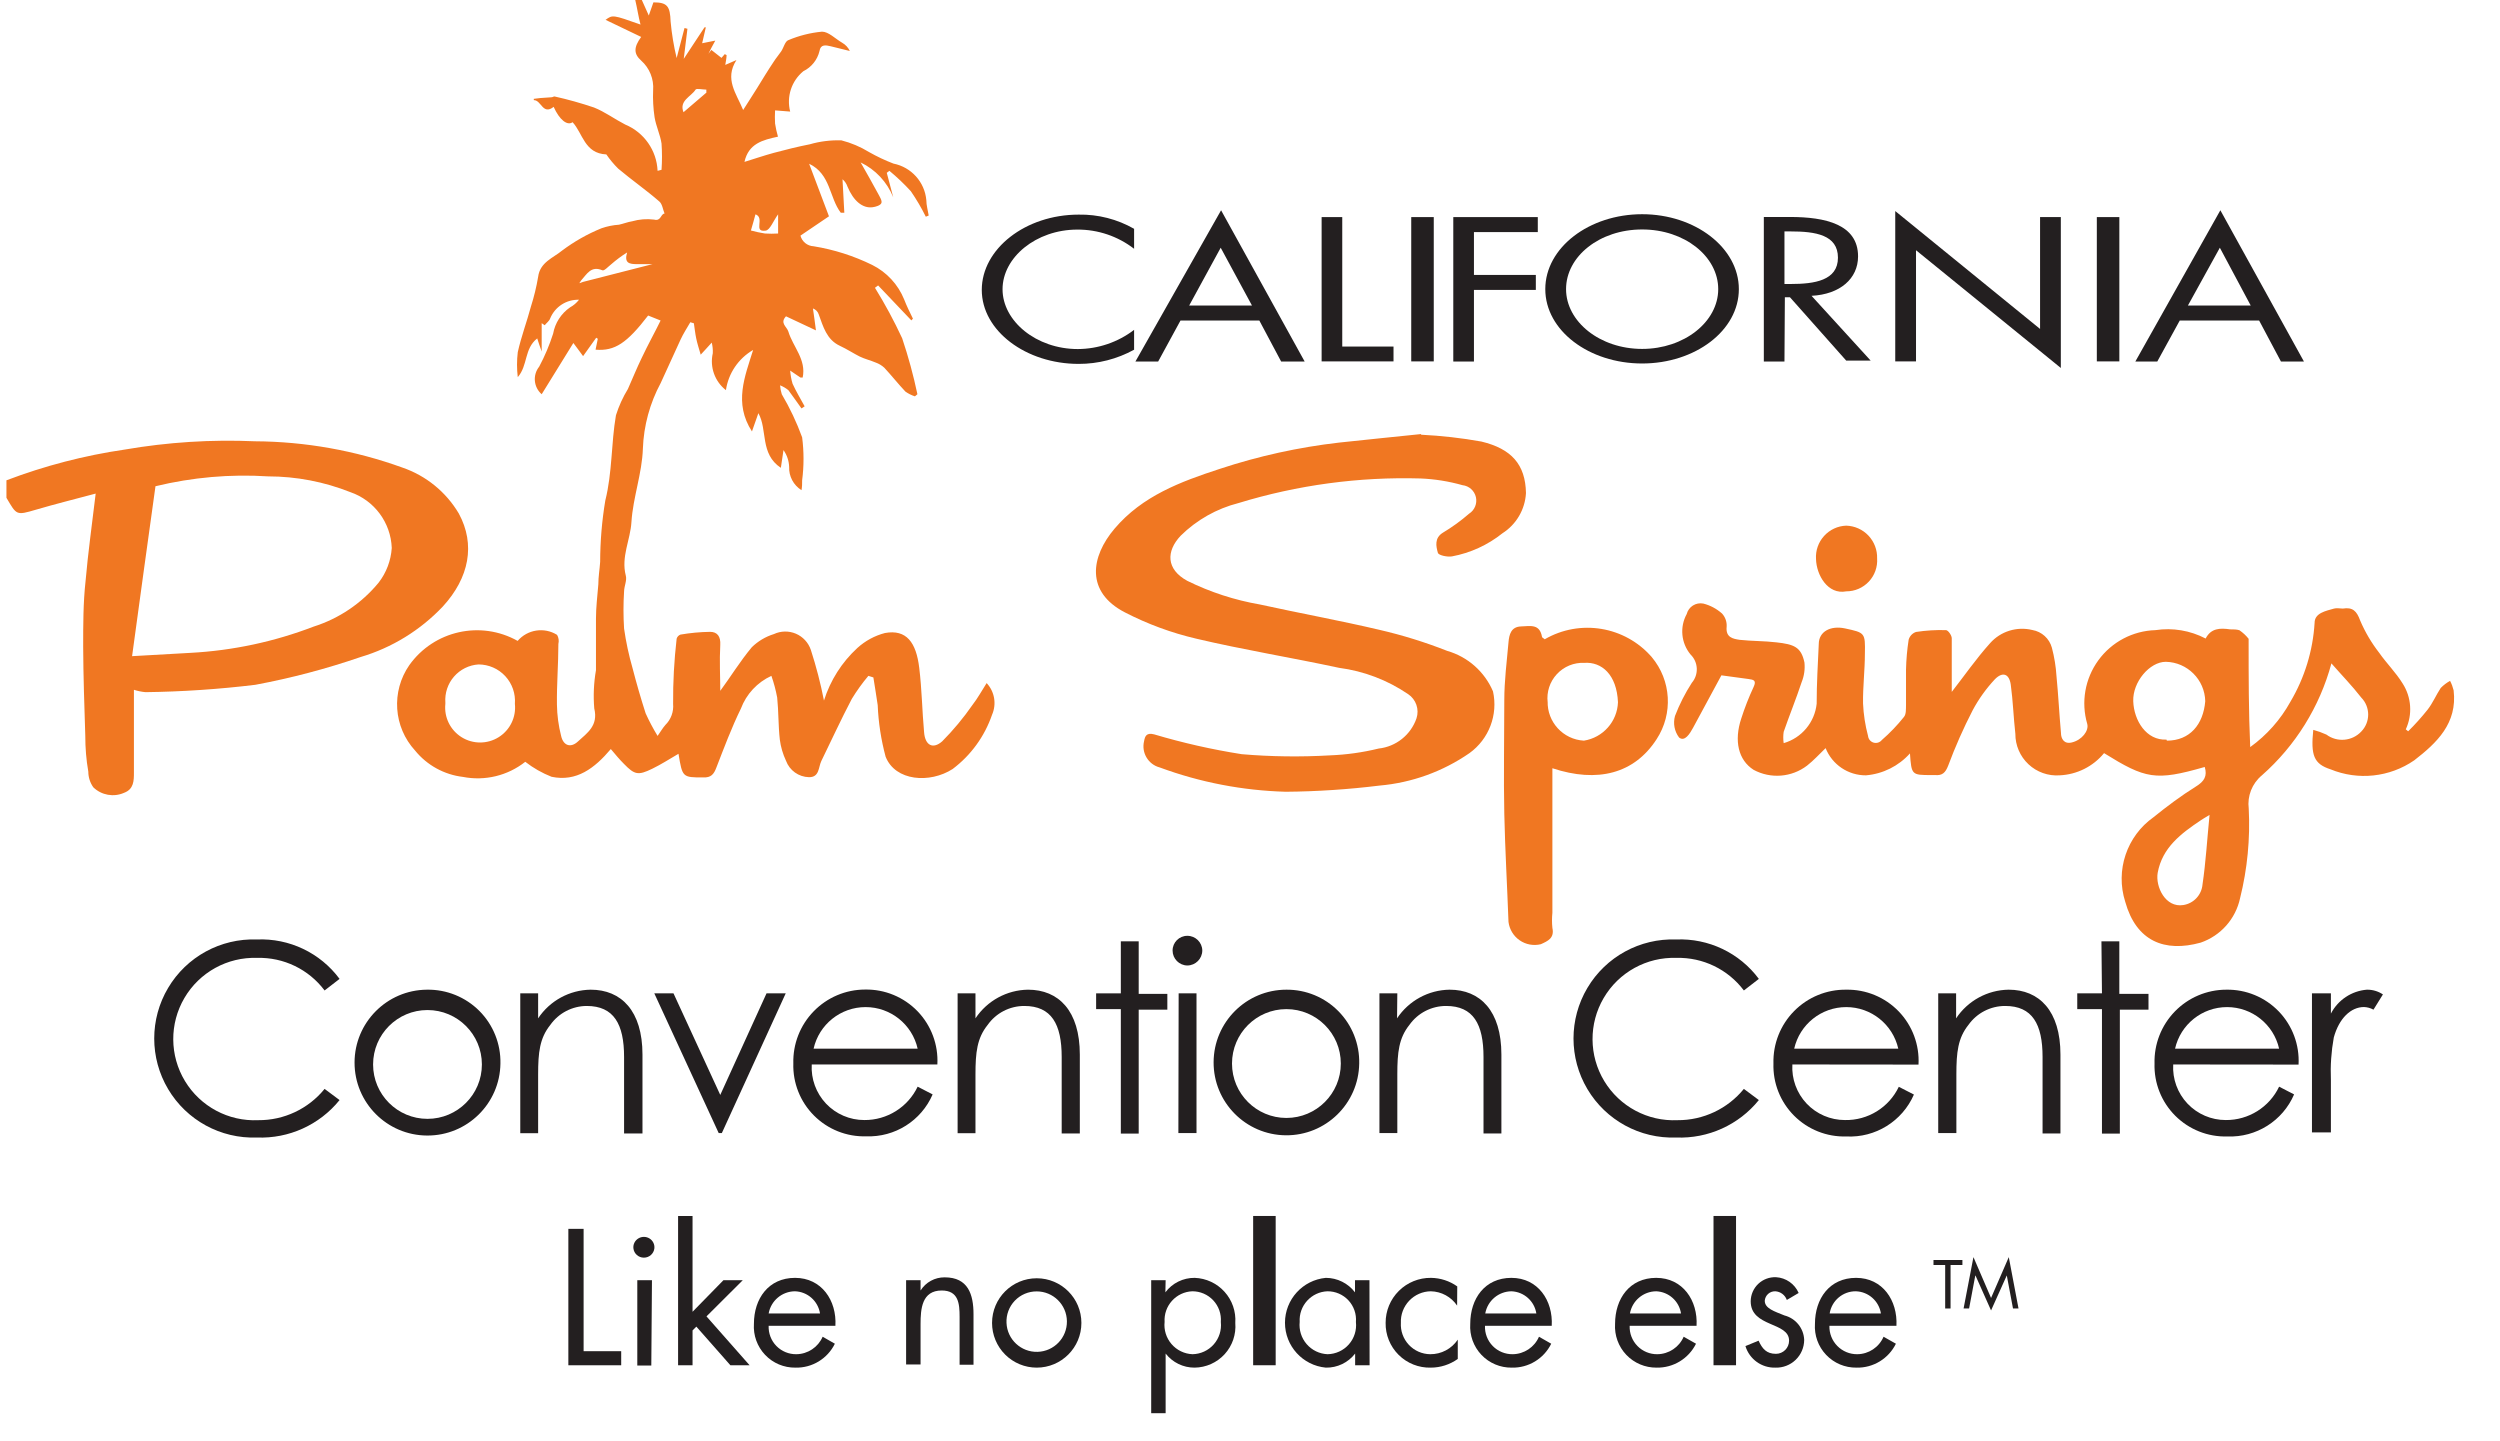 <?xml version="1.0" encoding="UTF-8"?>
<svg width="111px" height="64px" viewBox="0 0 111 64" version="1.1" xmlns="http://www.w3.org/2000/svg" xmlns:xlink="http://www.w3.org/1999/xlink">
    <title>californiapalmsprings-scc-logo</title>
    <g id="Solution---Contactless-surveys" stroke="none" stroke-width="1" fill="none" fill-rule="evenodd">
        <g id="Solution-landing---online-sample" transform="translate(-955, -516)" fill-rule="nonzero">
            <g id="californiapalmsprings-scc-logo" transform="translate(955.286, 516)">
                <g id="Group" transform="translate(43.177, 9.336)" fill="#231F20">
                    <path d="M6.891,1.71 C6.169,1.152 5.282,0.852 4.37,0.858 C2.538,0.858 1.05,2.095 1.05,3.507 C1.05,4.919 2.544,6.162 4.394,6.162 C5.297,6.157 6.174,5.858 6.891,5.31 L6.891,6.191 C6.137,6.606 5.289,6.823 4.429,6.821 C2.095,6.821 0.128,5.356 0.128,3.536 C0.128,1.715 2.066,0.193 4.429,0.193 C5.291,0.177 6.142,0.395 6.891,0.823 L6.891,1.71 Z" id="Path"></path>
                    <path d="M8.951,4.895 L7.959,6.716 L6.949,6.716 L10.753,0 L14.464,6.716 L13.42,6.716 L12.451,4.895 L8.951,4.895 Z M10.736,1.663 L9.336,4.23 L12.125,4.23 L10.736,1.663 Z" id="Shape"></path>
                    <polygon id="Path" points="16.133 6.051 18.409 6.051 18.409 6.71 15.217 6.71 15.217 0.303 16.133 0.303"></polygon>
                    <rect id="Rectangle" x="19.196" y="0.303" width="1" height="6.407"></rect>
                    <polygon id="Path" points="21.98 0.969 21.98 2.871 24.728 2.871 24.728 3.536 21.98 3.536 21.98 6.716 21.063 6.716 21.063 0.303 24.815 0.303 24.815 0.969"></polygon>
                    <path d="M33.742,3.501 C33.742,5.345 31.799,6.803 29.448,6.803 C27.097,6.803 25.148,5.345 25.148,3.501 C25.148,1.657 27.097,0.175 29.448,0.175 C31.799,0.175 33.742,1.663 33.742,3.501 M26.07,3.501 C26.07,4.948 27.575,6.156 29.448,6.156 C31.321,6.156 32.826,4.948 32.826,3.501 C32.826,2.054 31.338,0.852 29.448,0.852 C27.558,0.852 26.07,2.048 26.07,3.501" id="Shape"></path>
                    <path d="M35.767,6.716 L34.851,6.716 L34.851,0.298 L36.018,0.298 C37.582,0.298 39.035,0.624 39.035,2.048 C39.035,3.034 38.235,3.734 36.969,3.798 L39.595,6.675 L38.509,6.675 L36.012,3.863 L35.785,3.863 L35.767,6.716 Z M35.767,3.273 L36.053,3.273 C37.092,3.273 38.142,3.122 38.142,2.106 C38.142,1.091 37.144,0.939 36.041,0.939 L35.767,0.939 L35.767,3.273 Z" id="Shape"></path>
                    <polygon id="Path" points="40.686 0.035 47.116 5.269 47.116 0.303 48.038 0.303 48.038 7.002 41.608 1.774 41.608 6.71 40.686 6.71"></polygon>
                    <rect id="Rectangle" x="49.636" y="0.303" width="1" height="6.407"></rect>
                    <path d="M53.318,4.895 L52.32,6.716 L51.346,6.716 L55.121,0 L58.832,6.716 L57.811,6.716 L56.842,4.895 L53.318,4.895 Z M55.098,1.663 L53.68,4.23 L56.469,4.23 L55.098,1.663 Z" id="Shape"></path>
                </g>
                <g id="Group" transform="translate(24.506, 53.68)" fill="#231F20">
                    <polygon id="Path" points="1.12 6.313 2.789 6.313 2.789 6.938 0.443 6.938 0.443 0.881 1.12 0.881"></polygon>
                    <path d="M4.262,1.75 C4.235,1.983 4.035,2.16 3.797,2.16 C3.559,2.16 3.358,1.983 3.332,1.75 C3.311,1.574 3.395,1.403 3.548,1.308 C3.7,1.214 3.894,1.214 4.046,1.308 C4.198,1.403 4.282,1.574 4.262,1.75 M4.126,6.949 L3.504,6.949 L3.504,3.162 L4.155,3.162 L4.126,6.949 Z" id="Shape"></path>
                    <polygon id="Path" points="5.957 4.563 7.328 3.162 8.186 3.162 6.576 4.767 8.49 6.938 7.638 6.938 6.126 5.222 5.957 5.391 5.957 6.938 5.315 6.938 5.315 0.309 5.957 0.309"></polygon>
                    <path d="M9.336,5.187 C9.323,5.52 9.447,5.844 9.68,6.082 C9.913,6.32 10.234,6.452 10.567,6.447 C11.075,6.441 11.531,6.137 11.734,5.671 L12.276,5.981 C11.95,6.646 11.267,7.061 10.526,7.043 C10.017,7.05 9.528,6.845 9.178,6.475 C8.828,6.106 8.648,5.607 8.682,5.1 C8.682,3.979 9.33,3.057 10.508,3.057 C11.687,3.057 12.364,4.061 12.3,5.187 L9.336,5.187 Z M11.617,4.639 C11.53,4.085 11.063,3.671 10.503,3.653 C9.927,3.658 9.437,4.072 9.336,4.639 L11.617,4.639 Z" id="Shape"></path>
                    <path d="M16.081,3.618 L16.081,3.618 C16.313,3.25 16.719,3.029 17.154,3.034 C18.193,3.034 18.432,3.793 18.432,4.674 L18.432,6.914 L17.814,6.914 L17.814,4.785 C17.814,4.201 17.767,3.618 17.02,3.618 C16.139,3.618 16.081,4.434 16.081,5.111 L16.081,6.903 L15.439,6.903 L15.439,3.162 L16.081,3.162 L16.081,3.618 Z" id="Path"></path>
                    <path d="M19.255,5.059 C19.255,3.963 20.143,3.075 21.239,3.075 C22.334,3.075 23.222,3.963 23.222,5.059 C23.222,6.154 22.334,7.043 21.239,7.043 C20.712,7.043 20.208,6.834 19.836,6.462 C19.464,6.089 19.255,5.585 19.255,5.059 M19.897,5.059 C19.928,5.791 20.543,6.363 21.276,6.342 C22.009,6.321 22.589,5.715 22.579,4.982 C22.569,4.248 21.972,3.659 21.239,3.658 C20.872,3.656 20.52,3.805 20.266,4.07 C20.013,4.335 19.879,4.692 19.897,5.059" id="Shape"></path>
                    <path d="M26.951,3.699 L26.951,3.699 C27.257,3.29 27.741,3.052 28.252,3.057 C28.759,3.075 29.238,3.298 29.578,3.676 C29.918,4.053 30.09,4.552 30.055,5.059 C30.097,5.566 29.926,6.069 29.583,6.445 C29.24,6.821 28.755,7.038 28.246,7.043 C27.744,7.045 27.27,6.814 26.962,6.418 L26.962,6.418 L26.962,9.067 L26.321,9.067 L26.321,3.162 L26.962,3.162 L26.951,3.699 Z M26.916,5.012 C26.878,5.369 26.99,5.725 27.224,5.997 C27.458,6.269 27.794,6.432 28.153,6.447 C28.515,6.441 28.859,6.283 29.098,6.011 C29.338,5.739 29.452,5.378 29.413,5.018 C29.441,4.664 29.319,4.315 29.077,4.056 C28.835,3.796 28.496,3.65 28.141,3.653 C27.797,3.668 27.474,3.82 27.244,4.076 C27.013,4.331 26.895,4.669 26.916,5.012" id="Shape"></path>
                    <rect id="Rectangle" x="30.848" y="0.309" width="1" height="6.628"></rect>
                    <path d="M36.018,6.938 L35.376,6.938 L35.376,6.418 L35.376,6.418 C35.066,6.821 34.583,7.053 34.075,7.043 C33.047,6.946 32.261,6.083 32.261,5.05 C32.261,4.017 33.047,3.154 34.075,3.057 C34.583,3.058 35.062,3.296 35.37,3.699 L35.37,3.699 L35.37,3.162 L36.012,3.162 L36.018,6.938 Z M32.914,5.012 C32.877,5.369 32.988,5.725 33.222,5.997 C33.456,6.269 33.792,6.432 34.151,6.447 C34.513,6.441 34.857,6.283 35.097,6.011 C35.336,5.739 35.451,5.378 35.411,5.018 C35.441,4.665 35.32,4.316 35.079,4.056 C34.838,3.796 34.499,3.65 34.145,3.653 C33.8,3.666 33.475,3.818 33.244,4.074 C33.012,4.329 32.893,4.668 32.914,5.012" id="Shape"></path>
                    <path d="M39.904,4.289 L39.904,4.289 C39.641,3.9 39.206,3.663 38.737,3.653 C38.373,3.657 38.027,3.808 37.776,4.072 C37.526,4.336 37.392,4.689 37.407,5.053 C37.386,5.413 37.513,5.765 37.759,6.028 C38.005,6.292 38.348,6.443 38.708,6.447 C39.199,6.452 39.66,6.208 39.933,5.8 L39.933,5.8 L39.933,6.657 C39.584,6.907 39.166,7.042 38.737,7.043 C38.203,7.057 37.687,6.853 37.308,6.477 C36.929,6.101 36.72,5.587 36.73,5.053 C36.728,4.52 36.94,4.009 37.319,3.634 C37.697,3.259 38.21,3.051 38.743,3.057 C39.161,3.062 39.569,3.194 39.91,3.437 L39.904,4.289 Z" id="Path"></path>
                    <path d="M41.141,5.187 C41.128,5.52 41.253,5.844 41.485,6.082 C41.718,6.32 42.039,6.452 42.372,6.447 C42.88,6.441 43.337,6.137 43.539,5.671 L44.082,5.981 C43.756,6.646 43.072,7.061 42.331,7.043 C41.822,7.05 41.333,6.845 40.983,6.475 C40.633,6.106 40.453,5.607 40.487,5.1 C40.487,3.979 41.135,3.057 42.314,3.057 C43.492,3.057 44.169,4.061 44.105,5.187 L41.141,5.187 Z M43.422,4.639 C43.337,4.089 42.875,3.677 42.319,3.653 C41.744,3.658 41.254,4.072 41.153,4.639 L43.422,4.639 Z" id="Shape"></path>
                    <path d="M47.565,5.187 C47.552,5.52 47.677,5.844 47.91,6.082 C48.142,6.32 48.463,6.452 48.796,6.447 C49.304,6.441 49.761,6.137 49.963,5.671 L50.511,5.981 C50.183,6.644 49.501,7.058 48.761,7.043 C48.253,7.048 47.765,6.842 47.415,6.474 C47.065,6.105 46.885,5.607 46.917,5.1 C46.917,3.979 47.565,3.057 48.744,3.057 C49.922,3.057 50.599,4.061 50.535,5.187 L47.565,5.187 Z M49.846,4.639 C49.761,4.089 49.299,3.677 48.744,3.653 C48.168,3.658 47.678,4.072 47.577,4.639 L49.846,4.639 Z" id="Shape"></path>
                    <rect id="Rectangle" x="51.288" y="0.309" width="1" height="6.628"></rect>
                    <path d="M54.543,4.038 C54.464,3.818 54.263,3.667 54.03,3.653 C53.787,3.646 53.582,3.831 53.563,4.073 C53.563,4.417 53.995,4.545 54.438,4.726 C54.938,4.855 55.294,5.296 55.314,5.811 C55.312,6.146 55.176,6.465 54.935,6.697 C54.694,6.929 54.37,7.054 54.036,7.043 C53.427,7.061 52.882,6.669 52.705,6.086 L53.289,5.846 C53.452,6.202 53.639,6.43 54.059,6.43 C54.381,6.43 54.643,6.169 54.643,5.846 C54.643,5 52.939,5.263 52.939,4.096 C52.942,3.803 53.063,3.525 53.275,3.323 C53.488,3.122 53.773,3.016 54.065,3.028 C54.505,3.053 54.893,3.324 55.068,3.728 L54.543,4.038 Z" id="Path"></path>
                    <path d="M56.434,5.187 C56.424,5.52 56.551,5.843 56.784,6.08 C57.017,6.318 57.338,6.451 57.671,6.447 C58.179,6.443 58.637,6.138 58.838,5.671 L59.386,5.981 C59.06,6.646 58.377,7.061 57.636,7.043 C57.127,7.05 56.638,6.845 56.288,6.475 C55.937,6.106 55.758,5.607 55.792,5.1 C55.792,3.979 56.44,3.057 57.618,3.057 C58.797,3.057 59.468,4.061 59.41,5.187 L56.434,5.187 Z M58.721,4.639 C58.635,4.087 58.17,3.674 57.612,3.653 C57.032,3.646 56.535,4.066 56.445,4.639 L58.721,4.639 Z" id="Shape"></path>
                    <polygon id="Path" points="61.813 4.417 61.574 4.417 61.574 2.486 61.055 2.486 61.055 2.264 62.339 2.264 62.339 2.486 61.813 2.486"></polygon>
                    <polygon id="Path" points="62.829 2.136 63.611 3.95 64.398 2.136 64.83 4.417 64.585 4.417 64.311 2.958 64.305 2.958 63.611 4.504 62.922 2.958 62.91 2.958 62.636 4.417 62.391 4.417"></polygon>
                </g>
                <g id="Group" fill="#F07722">
                    <path d="M28.211,0 C28.293,0.187 28.38,0.368 28.52,0.689 L28.725,0.105 C29.343,0.105 29.466,0.274 29.489,0.957 C29.539,1.503 29.629,2.045 29.757,2.579 L30.107,1.243 L30.236,1.278 C30.183,1.675 30.137,2.071 30.072,2.614 C30.428,2.077 30.714,1.645 30.994,1.214 L31.053,1.214 L30.889,1.92 L31.473,1.803 C31.338,2.048 31.251,2.211 31.169,2.386 C31.209,2.328 31.252,2.271 31.298,2.217 L31.759,2.579 L31.572,2.772 L31.893,2.404 L31.974,2.445 C31.974,2.585 31.939,2.725 31.916,2.882 L32.412,2.666 C31.869,3.513 32.412,4.154 32.71,4.884 C32.914,4.557 33.13,4.236 33.334,3.903 C33.538,3.571 33.818,3.11 34.069,2.737 C34.168,2.579 34.297,2.433 34.402,2.276 C34.507,2.118 34.571,1.838 34.711,1.785 C35.188,1.583 35.694,1.455 36.211,1.406 C36.502,1.406 36.794,1.715 37.103,1.896 C37.253,1.981 37.373,2.109 37.447,2.264 L36.596,2.054 C36.38,2.001 36.146,1.96 36.1,2.264 C36.007,2.656 35.743,2.985 35.382,3.162 C34.855,3.595 34.628,4.294 34.798,4.954 L34.127,4.901 C34.116,5.096 34.116,5.29 34.127,5.485 C34.157,5.682 34.2,5.877 34.256,6.068 C33.579,6.214 32.949,6.372 32.768,7.188 C33.223,7.048 33.643,6.903 34.075,6.786 C34.6,6.646 35.131,6.512 35.668,6.407 C36.124,6.275 36.599,6.216 37.074,6.232 C37.506,6.343 37.919,6.518 38.299,6.751 C38.648,6.949 39.01,7.121 39.385,7.264 C40.177,7.422 40.771,8.082 40.843,8.886 C40.843,9.114 40.913,9.341 40.948,9.569 L40.82,9.622 C40.626,9.229 40.403,8.85 40.155,8.49 C39.859,8.167 39.541,7.864 39.204,7.585 L39.087,7.673 C39.18,8.034 39.274,8.396 39.373,8.758 C39.101,8.08 38.585,7.528 37.926,7.212 C38.188,7.673 38.451,8.134 38.702,8.6 C38.772,8.735 38.889,8.91 38.848,9.015 C38.807,9.12 38.597,9.184 38.457,9.201 C38.008,9.26 37.605,8.916 37.342,8.285 C37.3,8.158 37.223,8.045 37.121,7.959 C37.15,8.455 37.173,8.951 37.202,9.446 L37.045,9.446 C36.531,8.775 36.601,7.731 35.639,7.27 L36.52,9.604 L35.254,10.462 C35.324,10.73 35.56,10.921 35.837,10.934 C36.741,11.081 37.618,11.36 38.439,11.763 C39.082,12.083 39.586,12.627 39.857,13.292 C39.968,13.583 40.114,13.875 40.248,14.149 L40.178,14.225 L38.702,12.673 L38.562,12.778 C39.009,13.5 39.412,14.248 39.77,15.019 C40.044,15.833 40.27,16.663 40.447,17.504 L40.336,17.598 C40.186,17.549 40.044,17.478 39.916,17.388 C39.589,17.043 39.297,16.67 38.976,16.326 C38.866,16.226 38.737,16.148 38.597,16.098 C38.364,15.999 38.113,15.941 37.885,15.83 C37.658,15.719 37.302,15.491 36.998,15.351 C36.415,15.077 36.263,14.499 36.065,13.957 C36.024,13.834 35.929,13.738 35.808,13.694 C35.849,13.992 35.895,14.278 35.942,14.669 L34.612,14.044 C34.326,14.348 34.653,14.505 34.717,14.721 C34.921,15.398 35.522,15.964 35.353,16.763 C35.312,16.763 35.271,16.763 35.254,16.763 L34.798,16.454 C34.812,16.652 34.847,16.847 34.904,17.037 C35.061,17.382 35.259,17.708 35.44,18.041 L35.3,18.134 C35.102,17.86 34.909,17.58 34.717,17.323 C34.606,17.233 34.482,17.161 34.349,17.108 C34.359,17.242 34.384,17.376 34.425,17.504 C34.784,18.113 35.087,18.754 35.329,19.418 C35.411,20.051 35.411,20.693 35.329,21.326 C35.329,21.472 35.329,21.624 35.3,21.764 C34.944,21.541 34.734,21.145 34.752,20.725 C34.742,20.459 34.654,20.202 34.501,19.984 L34.384,20.772 C33.445,20.147 33.801,19.085 33.386,18.344 C33.311,18.56 33.211,18.835 33.101,19.156 C32.284,17.895 32.786,16.722 33.153,15.538 C32.499,15.917 32.054,16.575 31.945,17.323 C31.449,16.936 31.222,16.297 31.362,15.684 C31.37,15.525 31.354,15.366 31.315,15.211 C31.14,15.41 31.006,15.55 30.825,15.748 C30.743,15.462 30.673,15.252 30.627,15.03 C30.58,14.809 30.557,14.581 30.522,14.354 L30.364,14.307 C30.212,14.569 30.049,14.82 29.926,15.089 C29.629,15.725 29.343,16.378 29.051,17.002 C28.567,17.901 28.295,18.899 28.258,19.92 C28.223,21.011 27.82,22.085 27.75,23.176 C27.703,23.975 27.283,24.722 27.499,25.556 C27.558,25.766 27.429,26.017 27.423,26.256 C27.388,26.806 27.388,27.358 27.423,27.908 C27.507,28.499 27.632,29.084 27.797,29.658 C27.972,30.335 28.166,31.006 28.38,31.671 C28.536,32.016 28.714,32.351 28.911,32.675 C29.034,32.505 29.127,32.336 29.255,32.19 C29.505,31.945 29.632,31.6 29.6,31.251 C29.593,30.284 29.646,29.317 29.757,28.357 C29.782,28.273 29.845,28.206 29.926,28.176 C30.362,28.101 30.803,28.06 31.245,28.054 C31.56,28.054 31.718,28.258 31.694,28.637 C31.654,29.343 31.694,30.061 31.694,30.673 C32.126,30.09 32.57,29.366 33.095,28.736 C33.371,28.467 33.707,28.267 34.075,28.153 C34.383,28.009 34.738,28.003 35.051,28.136 C35.364,28.27 35.605,28.531 35.715,28.853 C35.954,29.591 36.149,30.343 36.298,31.105 C36.579,30.211 37.09,29.406 37.78,28.771 C38.129,28.454 38.549,28.225 39.005,28.106 C39.962,27.931 40.394,28.526 40.528,29.652 C40.645,30.603 40.657,31.566 40.744,32.517 C40.791,33.101 41.141,33.276 41.549,32.914 C42.045,32.414 42.496,31.871 42.897,31.292 C43.125,31 43.3,30.673 43.521,30.329 C43.875,30.708 43.969,31.261 43.761,31.735 C43.431,32.695 42.822,33.535 42.01,34.145 C41.001,34.793 39.466,34.688 39.035,33.597 C38.834,32.849 38.716,32.082 38.684,31.309 C38.626,30.901 38.556,30.487 38.492,30.078 L38.27,30.008 C37.999,30.329 37.754,30.671 37.535,31.029 C37.057,31.939 36.631,32.867 36.181,33.789 C36.047,34.069 36.1,34.513 35.633,34.507 C35.175,34.497 34.77,34.207 34.612,33.777 C34.473,33.48 34.38,33.163 34.338,32.838 C34.268,32.22 34.285,31.589 34.221,30.971 C34.16,30.644 34.075,30.322 33.964,30.008 C33.339,30.294 32.852,30.817 32.61,31.461 C32.196,32.307 31.858,33.211 31.525,34.069 C31.409,34.384 31.28,34.53 30.942,34.518 C30.014,34.518 30.014,34.518 29.839,33.468 C29.448,33.696 29.069,33.941 28.672,34.133 C28.048,34.437 27.89,34.402 27.418,33.917 C27.225,33.725 27.05,33.515 26.834,33.258 C26.116,34.11 25.311,34.723 24.203,34.489 C23.784,34.324 23.391,34.1 23.036,33.824 C22.256,34.44 21.246,34.686 20.27,34.495 C19.437,34.396 18.676,33.978 18.146,33.328 C17.182,32.278 17.076,30.7 17.889,29.53 C18.983,27.997 21.056,27.534 22.697,28.456 C23.134,27.947 23.878,27.833 24.448,28.188 C24.519,28.309 24.539,28.454 24.506,28.59 C24.506,29.483 24.43,30.382 24.442,31.28 C24.449,31.753 24.511,32.223 24.629,32.68 C24.728,33.112 25.054,33.217 25.37,32.926 C25.79,32.54 26.286,32.22 26.099,31.455 C26.052,30.888 26.077,30.318 26.175,29.757 C26.175,28.999 26.175,28.234 26.175,27.47 C26.175,26.962 26.239,26.455 26.28,25.947 C26.28,25.615 26.338,25.282 26.361,24.949 C26.363,24.036 26.439,23.125 26.589,22.225 C26.904,20.97 26.846,19.692 27.062,18.438 C27.191,18.029 27.369,17.637 27.593,17.271 C27.797,16.816 27.983,16.349 28.205,15.894 C28.479,15.31 28.789,14.756 29.045,14.231 L28.491,14.009 C27.552,15.229 27.015,15.596 26.157,15.526 C26.192,15.363 26.227,15.205 26.256,15.042 L26.186,14.995 L25.603,15.812 C25.463,15.625 25.346,15.456 25.171,15.229 L23.765,17.504 C23.405,17.192 23.356,16.651 23.654,16.279 C23.904,15.811 24.111,15.32 24.273,14.814 C24.358,14.341 24.629,13.92 25.025,13.647 C25.179,13.563 25.314,13.448 25.422,13.309 C24.866,13.291 24.358,13.618 24.144,14.132 C24.109,14.248 23.981,14.336 23.899,14.441 L23.765,14.348 L23.765,15.608 C23.672,15.351 23.625,15.211 23.567,15.025 C22.983,15.48 23.158,16.221 22.703,16.746 C22.659,16.378 22.659,16.005 22.703,15.637 C22.855,14.949 23.106,14.289 23.287,13.612 C23.424,13.181 23.532,12.74 23.607,12.294 C23.689,11.64 24.284,11.448 24.669,11.127 C25.208,10.723 25.796,10.389 26.42,10.135 C26.67,10.048 26.931,9.995 27.196,9.977 C27.4,9.931 27.593,9.855 27.779,9.826 C28.096,9.735 28.427,9.709 28.754,9.75 C29.075,9.832 29.034,9.505 29.22,9.481 C29.145,9.301 29.121,9.056 28.987,8.945 C28.404,8.437 27.756,7.988 27.161,7.486 C26.966,7.293 26.79,7.082 26.636,6.856 C25.661,6.815 25.591,5.911 25.136,5.426 C24.903,5.596 24.553,5.321 24.296,4.744 C23.812,5.129 23.747,4.44 23.415,4.446 L23.415,4.388 L23.707,4.353 L24.208,4.318 C24.249,4.318 24.302,4.277 24.337,4.283 C24.928,4.415 25.513,4.579 26.087,4.773 C26.571,4.965 27.009,5.292 27.476,5.531 C28.312,5.879 28.872,6.68 28.911,7.585 L29.086,7.539 C29.113,7.15 29.113,6.76 29.086,6.372 C29.028,5.981 28.841,5.601 28.777,5.205 C28.718,4.809 28.696,4.408 28.713,4.008 C28.752,3.51 28.555,3.022 28.182,2.69 C27.849,2.392 27.843,2.106 28.182,1.64 L26.601,0.881 C26.916,0.653 26.916,0.653 28.153,1.091 C28.059,0.741 28.007,0.368 27.919,0 L28.211,0 Z M25.603,12.516 L28.684,11.728 C28.398,11.728 28.194,11.728 28.001,11.728 C27.651,11.728 27.418,11.681 27.558,11.209 C27.309,11.365 27.073,11.54 26.852,11.734 C26.723,11.833 26.542,12.037 26.461,12.002 C25.959,11.786 25.772,12.171 25.521,12.446 L25.434,12.574 L25.603,12.516 M19.488,31.251 C19.425,31.842 19.705,32.416 20.208,32.731 C20.712,33.046 21.351,33.046 21.855,32.731 C22.358,32.416 22.638,31.842 22.575,31.251 C22.61,30.8 22.456,30.355 22.149,30.022 C21.843,29.69 21.411,29.501 20.958,29.501 C20.539,29.529 20.148,29.723 19.872,30.041 C19.596,30.359 19.458,30.773 19.488,31.193 M33.258,9.511 C33.194,9.756 33.124,9.995 33.054,10.234 C33.259,10.29 33.468,10.335 33.678,10.368 C33.873,10.38 34.067,10.38 34.262,10.368 L34.262,9.516 C34.052,9.797 33.906,10.217 33.707,10.24 C33.124,10.322 33.707,9.657 33.241,9.511 M31.076,4.131 L31.076,3.979 C30.913,3.979 30.638,3.915 30.597,3.979 C30.399,4.294 29.856,4.464 30.061,4.983 L31.07,4.119" id="Shape"></path>
                    <path d="M0,21.326 C1.695,20.681 3.456,20.223 5.251,19.961 C7.16,19.632 9.099,19.508 11.034,19.593 C13.266,19.606 15.48,20 17.58,20.76 C18.63,21.12 19.517,21.842 20.083,22.796 C20.836,24.179 20.544,25.655 19.377,26.927 C18.376,27.985 17.115,28.76 15.719,29.174 C14.195,29.698 12.635,30.109 11.051,30.405 C9.432,30.602 7.804,30.711 6.173,30.732 C5.999,30.716 5.826,30.681 5.66,30.627 C5.66,30.796 5.66,30.948 5.66,31.099 C5.66,32.161 5.66,33.229 5.66,34.297 C5.66,34.658 5.66,35.038 5.222,35.201 C4.76,35.405 4.22,35.308 3.857,34.956 C3.713,34.753 3.635,34.511 3.635,34.262 C3.542,33.731 3.501,33.206 3.501,32.675 C3.46,31.356 3.413,30.037 3.407,28.719 C3.407,27.738 3.407,26.758 3.513,25.801 C3.623,24.529 3.804,23.257 3.962,21.915 C3.063,22.155 2.176,22.376 1.301,22.633 C0.426,22.89 0.455,22.872 0,22.102 L0,21.326 Z M5.59,29.133 L8.169,28.987 C10.043,28.887 11.89,28.493 13.642,27.82 C14.77,27.462 15.771,26.785 16.524,25.871 C16.868,25.428 17.071,24.891 17.108,24.331 C17.067,23.204 16.336,22.218 15.27,21.851 C14.107,21.39 12.868,21.152 11.617,21.151 C9.938,21.044 8.252,21.192 6.617,21.589 C6.278,24.028 5.934,26.519 5.578,29.139" id="Shape"></path>
                    <path d="M97.592,34.057 C95.416,34.682 94.978,34.583 93.134,33.439 C92.647,34.033 91.93,34.391 91.162,34.425 C90.652,34.461 90.15,34.282 89.777,33.932 C89.404,33.582 89.193,33.093 89.196,32.581 C89.114,31.858 89.091,31.123 88.992,30.399 C88.922,29.903 88.624,29.816 88.286,30.16 C87.899,30.574 87.567,31.037 87.3,31.537 C86.889,32.333 86.527,33.154 86.214,33.993 C86.092,34.308 85.952,34.443 85.631,34.413 L85.485,34.413 C84.586,34.413 84.586,34.413 84.516,33.451 C84.013,34.013 83.314,34.362 82.562,34.425 C81.773,34.429 81.063,33.95 80.771,33.217 C80.496,33.48 80.24,33.766 79.948,33.993 C79.262,34.517 78.332,34.59 77.573,34.18 C76.896,33.748 76.698,32.896 77.025,31.904 C77.178,31.427 77.361,30.959 77.573,30.504 C77.713,30.207 77.573,30.177 77.346,30.148 L76.144,29.985 L74.883,32.319 C74.743,32.575 74.516,32.949 74.265,32.745 C74.058,32.471 73.992,32.117 74.084,31.788 C74.282,31.274 74.532,30.781 74.831,30.317 C75.147,29.948 75.121,29.396 74.772,29.057 C74.355,28.551 74.288,27.841 74.603,27.266 C74.687,26.938 75.012,26.733 75.344,26.799 C75.652,26.878 75.936,27.03 76.173,27.242 C76.318,27.401 76.392,27.612 76.377,27.826 C76.33,28.304 76.651,28.363 76.96,28.409 C77.497,28.468 78.046,28.456 78.583,28.52 C79.376,28.608 79.685,28.73 79.831,29.413 C79.862,29.708 79.82,30.007 79.709,30.282 C79.464,31.023 79.166,31.753 78.909,32.494 C78.885,32.66 78.885,32.829 78.909,32.996 C79.708,32.765 80.288,32.072 80.374,31.245 C80.374,30.358 80.426,29.495 80.467,28.596 C80.467,28.048 80.981,27.762 81.634,27.902 C82.521,28.094 82.533,28.094 82.515,29.022 C82.515,29.757 82.422,30.498 82.433,31.233 C82.455,31.721 82.529,32.204 82.655,32.675 C82.669,32.815 82.766,32.932 82.9,32.972 C83.035,33.012 83.181,32.966 83.268,32.856 C83.625,32.546 83.953,32.204 84.248,31.834 C84.353,31.712 84.336,31.479 84.341,31.292 C84.341,30.773 84.341,30.253 84.341,29.734 C84.351,29.288 84.39,28.844 84.458,28.404 C84.503,28.242 84.626,28.113 84.785,28.059 C85.225,27.991 85.67,27.964 86.115,27.978 C86.209,27.978 86.372,28.211 86.372,28.339 C86.372,29.162 86.372,29.985 86.372,30.72 C86.915,30.026 87.451,29.25 88.076,28.555 C88.544,28.029 89.264,27.805 89.949,27.972 C90.367,28.043 90.706,28.35 90.818,28.76 C90.927,29.172 90.995,29.594 91.022,30.02 C91.104,30.86 91.145,31.7 91.221,32.54 C91.221,32.803 91.361,33.048 91.699,32.966 C92.148,32.861 92.469,32.447 92.388,32.144 C92.105,31.176 92.287,30.133 92.88,29.318 C93.472,28.503 94.409,28.008 95.416,27.978 C96.18,27.862 96.96,27.993 97.645,28.351 C97.878,27.89 98.286,27.878 98.724,27.943 C98.864,27.943 99.033,27.943 99.144,27.983 C99.299,28.088 99.437,28.216 99.553,28.363 C99.553,28.363 99.553,28.456 99.553,28.503 C99.553,30.049 99.553,31.589 99.623,33.171 C100.36,32.64 100.969,31.953 101.408,31.158 C102.039,30.092 102.407,28.892 102.482,27.657 C102.482,27.213 102.983,27.126 103.345,27.021 C103.468,26.986 103.608,27.021 103.736,27.021 C104.168,26.951 104.349,27.12 104.506,27.552 C104.725,28.065 105.009,28.547 105.352,28.987 C105.679,29.454 106.093,29.862 106.391,30.347 C106.783,30.957 106.836,31.725 106.531,32.383 L106.636,32.47 C106.943,32.167 107.231,31.846 107.5,31.508 C107.733,31.21 107.879,30.854 108.083,30.545 C108.205,30.42 108.344,30.314 108.497,30.23 C108.566,30.363 108.619,30.504 108.655,30.65 C108.83,32.115 107.908,32.984 106.904,33.76 C105.812,34.512 104.414,34.661 103.188,34.157 C102.447,33.917 102.307,33.538 102.423,32.406 C102.623,32.46 102.819,32.53 103.007,32.616 C103.482,32.97 104.146,32.913 104.553,32.482 C104.964,32.062 104.964,31.391 104.553,30.971 C104.145,30.446 103.678,29.967 103.229,29.454 C102.71,31.378 101.637,33.107 100.142,34.425 C99.706,34.786 99.486,35.346 99.558,35.907 C99.626,37.243 99.497,38.582 99.173,39.881 C98.976,40.8 98.312,41.548 97.423,41.853 C95.824,42.296 94.564,41.794 94.074,40.038 C93.63,38.645 94.14,37.125 95.334,36.281 C95.918,35.808 96.559,35.329 97.213,34.921 C97.586,34.693 97.726,34.454 97.604,34.052 M95.923,32.885 C96.945,32.885 97.54,32.167 97.627,31.134 C97.606,30.177 96.834,29.405 95.877,29.384 C95.159,29.384 94.401,30.277 94.43,31.134 C94.459,31.992 95.013,32.885 95.906,32.838 M97.82,36.181 C97.58,36.327 97.505,36.368 97.429,36.421 C96.559,37.004 95.719,37.628 95.515,38.754 C95.41,39.373 95.859,40.312 96.653,40.184 C97.113,40.113 97.464,39.737 97.505,39.274 C97.651,38.288 97.709,37.284 97.82,36.164" id="Shape"></path>
                    <path d="M62.805,19.301 C63.706,19.345 64.602,19.446 65.489,19.605 C66.82,19.926 67.444,20.62 67.467,21.892 C67.427,22.621 67.038,23.285 66.423,23.677 C65.771,24.198 65.002,24.551 64.182,24.704 C63.978,24.739 63.599,24.658 63.558,24.553 C63.47,24.249 63.4,23.887 63.774,23.654 C64.187,23.407 64.578,23.124 64.941,22.808 C65.188,22.652 65.309,22.356 65.244,22.072 C65.178,21.787 64.94,21.574 64.649,21.542 C64.042,21.37 63.418,21.27 62.788,21.244 C60.053,21.165 57.323,21.534 54.707,22.335 C53.735,22.582 52.847,23.084 52.134,23.788 C51.486,24.477 51.486,25.276 52.431,25.79 C53.451,26.293 54.537,26.646 55.658,26.84 C57.408,27.225 59.211,27.552 60.967,27.966 C61.991,28.203 62.995,28.515 63.972,28.9 C64.885,29.163 65.63,29.823 66.003,30.697 C66.234,31.737 65.823,32.816 64.958,33.439 C63.774,34.258 62.396,34.755 60.962,34.88 C59.583,35.05 58.196,35.142 56.807,35.154 C54.894,35.102 53.002,34.738 51.206,34.075 C50.695,33.941 50.386,33.421 50.511,32.908 C50.552,32.675 50.622,32.523 50.955,32.605 C52.231,32.985 53.531,33.279 54.847,33.486 C56.151,33.597 57.461,33.614 58.768,33.538 C59.496,33.51 60.219,33.408 60.927,33.235 C61.699,33.151 62.354,32.628 62.607,31.893 C62.738,31.492 62.585,31.053 62.234,30.819 C61.318,30.196 60.269,29.796 59.17,29.652 C57.058,29.197 54.928,28.853 52.828,28.357 C51.728,28.1 50.664,27.708 49.66,27.19 C47.909,26.286 48.137,24.722 49.205,23.467 C50.436,22.02 52.122,21.39 53.872,20.818 C55.594,20.249 57.369,19.858 59.17,19.651 C60.401,19.517 61.638,19.395 62.817,19.272" id="Path"></path>
                    <path d="M68.296,28.386 C69.865,27.473 71.861,27.804 73.051,29.174 C73.919,30.209 74.007,31.69 73.267,32.821 C72.281,34.349 70.647,34.775 68.64,34.11 L68.64,40.528 C68.617,40.751 68.617,40.976 68.64,41.199 C68.739,41.654 68.436,41.783 68.127,41.923 C67.803,42.002 67.46,41.939 67.186,41.749 C66.912,41.56 66.732,41.262 66.691,40.931 C66.633,39.332 66.54,37.733 66.505,36.135 C66.47,34.536 66.505,32.768 66.505,31.088 C66.505,30.23 66.615,29.372 66.691,28.52 C66.72,28.17 66.808,27.832 67.24,27.814 C67.672,27.797 68.074,27.692 68.179,28.275 C68.179,28.31 68.249,28.339 68.284,28.369 M68.43,31.134 C68.403,32.058 69.118,32.834 70.04,32.885 C70.887,32.751 71.52,32.037 71.552,31.181 C71.499,29.95 70.828,29.378 70.058,29.431 C69.598,29.41 69.153,29.593 68.84,29.93 C68.526,30.267 68.377,30.724 68.43,31.181" id="Shape"></path>
                    <path d="M81.687,26.256 C80.87,26.414 80.362,25.533 80.345,24.821 C80.321,24.445 80.45,24.076 80.703,23.797 C80.955,23.518 81.31,23.352 81.687,23.339 C82.061,23.35 82.416,23.509 82.673,23.781 C82.93,24.054 83.069,24.417 83.058,24.792 C83.084,25.171 82.951,25.545 82.691,25.822 C82.431,26.1 82.067,26.257 81.687,26.256" id="Path"></path>
                </g>
                <g id="Group" transform="translate(6.418, 41.427)" fill="#231F20">
                    <path d="M7.708,2.55 C7.003,1.611 5.888,1.072 4.714,1.103 C3.393,1.059 2.153,1.742 1.484,2.883 C0.815,4.023 0.824,5.439 1.508,6.571 C2.192,7.703 3.44,8.37 4.761,8.309 C5.903,8.318 6.988,7.807 7.708,6.92 L8.373,7.416 C7.481,8.519 6.12,9.135 4.703,9.079 C3.094,9.138 1.581,8.313 0.76,6.928 C-0.062,5.544 -0.062,3.821 0.76,2.437 C1.581,1.052 3.094,0.227 4.703,0.286 C6.141,0.224 7.516,0.88 8.373,2.036 L7.708,2.55 Z" id="Path"></path>
                    <path d="M15.515,5.794 C15.492,7.574 14.037,9.002 12.257,8.991 C10.477,8.981 9.039,7.535 9.038,5.755 C9.037,3.975 10.473,2.528 12.253,2.515 C13.125,2.5 13.966,2.842 14.582,3.46 C15.197,4.079 15.534,4.922 15.515,5.794 Z M9.861,5.835 C9.861,7.169 10.942,8.25 12.276,8.25 C13.61,8.25 14.692,7.169 14.692,5.835 C14.692,4.501 13.61,3.419 12.276,3.419 C10.942,3.419 9.861,4.501 9.861,5.835 Z" id="Shape"></path>
                    <path d="M17.189,3.787 C17.71,3.004 18.583,2.528 19.523,2.515 C20.877,2.515 21.822,3.448 21.822,5.397 L21.822,8.898 L21.005,8.898 L21.005,5.502 C21.005,4.043 20.55,3.238 19.348,3.238 C18.702,3.24 18.097,3.556 17.726,4.084 C17.259,4.668 17.189,5.298 17.189,6.278 L17.189,8.886 L16.396,8.886 L16.396,2.678 L17.189,2.678 L17.189,3.787 Z" id="Path"></path>
                    <polygon id="Path" points="22.347 2.678 23.199 2.678 25.276 7.188 27.33 2.678 28.182 2.678 25.346 8.881 25.206 8.881"></polygon>
                    <path d="M29.337,5.835 C29.3,6.477 29.53,7.105 29.971,7.573 C30.413,8.04 31.028,8.304 31.671,8.303 C32.681,8.311 33.605,7.733 34.04,6.821 L34.705,7.165 C34.199,8.335 33.026,9.074 31.753,9.026 C30.887,9.051 30.05,8.717 29.438,8.104 C28.826,7.492 28.494,6.654 28.52,5.788 C28.497,4.928 28.822,4.094 29.422,3.477 C30.021,2.859 30.845,2.51 31.706,2.509 C32.582,2.493 33.426,2.842 34.035,3.473 C34.643,4.104 34.962,4.959 34.915,5.835 L29.337,5.835 Z M34.04,5.135 C33.796,4.055 32.836,3.288 31.729,3.288 C30.622,3.288 29.663,4.055 29.419,5.135 L34.04,5.135 Z" id="Shape"></path>
                    <path d="M36.607,3.787 C37.128,3.004 38.001,2.528 38.941,2.515 C40.295,2.515 41.24,3.448 41.24,5.397 L41.24,8.898 L40.435,8.898 L40.435,5.502 C40.435,4.043 39.98,3.238 38.778,3.238 C38.128,3.236 37.518,3.552 37.144,4.084 C36.677,4.668 36.607,5.298 36.607,6.278 L36.607,8.886 L35.814,8.886 L35.814,2.678 L36.607,2.678 L36.607,3.787 Z" id="Path"></path>
                    <polygon id="Path" points="43.061 0.368 43.854 0.368 43.854 2.701 45.126 2.701 45.126 3.402 43.854 3.402 43.854 8.904 43.061 8.904 43.061 3.378 41.964 3.378 41.964 2.678 43.061 2.678"></polygon>
                    <path d="M46.678,0.776 C46.675,1.142 46.379,1.438 46.013,1.441 C45.65,1.435 45.359,1.139 45.359,0.776 C45.359,0.415 45.652,0.123 46.013,0.123 C46.376,0.122 46.672,0.413 46.678,0.776 Z M45.628,2.678 L46.421,2.678 L46.421,8.881 L45.616,8.881 L45.628,2.678 Z" id="Shape"></path>
                    <path d="M53.645,5.794 C53.619,7.573 52.161,8.997 50.382,8.98 C48.603,8.962 47.172,7.511 47.18,5.732 C47.189,3.953 48.633,2.515 50.412,2.515 C51.28,2.508 52.113,2.853 52.722,3.471 C53.331,4.089 53.664,4.927 53.645,5.794 L53.645,5.794 Z M47.997,5.794 C47.997,7.128 49.078,8.21 50.412,8.21 C51.746,8.21 52.828,7.128 52.828,5.794 C52.828,4.46 51.746,3.378 50.412,3.378 C49.078,3.378 47.997,4.46 47.997,5.794 L47.997,5.794 Z" id="Shape"></path>
                    <path d="M55.325,3.787 C55.846,3.004 56.719,2.528 57.659,2.515 C59.013,2.515 59.958,3.448 59.958,5.397 L59.958,8.898 L59.164,8.898 L59.164,5.502 C59.164,4.043 58.709,3.238 57.507,3.238 C56.858,3.235 56.249,3.549 55.874,4.078 C55.407,4.662 55.337,5.292 55.337,6.272 L55.337,8.881 L54.543,8.881 L54.543,2.678 L55.337,2.678 L55.325,3.787 Z" id="Path"></path>
                </g>
                <g id="Group" transform="translate(69.434, 41.427)" fill="#231F20">
                    <path d="M7.708,2.55 C7.003,1.612 5.887,1.073 4.714,1.103 C3.393,1.059 2.153,1.742 1.484,2.883 C0.815,4.023 0.824,5.439 1.508,6.571 C2.192,7.703 3.44,8.37 4.761,8.309 C5.903,8.316 6.987,7.805 7.708,6.92 L8.373,7.416 C7.481,8.519 6.12,9.135 4.703,9.079 C3.094,9.138 1.581,8.313 0.76,6.928 C-0.062,5.544 -0.062,3.821 0.76,2.437 C1.581,1.052 3.094,0.227 4.703,0.286 C6.14,0.226 7.515,0.881 8.373,2.036 L7.708,2.55 Z" id="Path"></path>
                    <path d="M9.861,5.835 C9.824,6.477 10.053,7.105 10.495,7.573 C10.937,8.04 11.552,8.304 12.195,8.303 C13.213,8.324 14.149,7.746 14.587,6.827 L15.258,7.171 C14.742,8.357 13.545,9.098 12.253,9.032 C11.387,9.057 10.55,8.723 9.938,8.11 C9.326,7.497 8.994,6.659 9.021,5.794 C8.997,4.925 9.328,4.084 9.938,3.466 C10.548,2.847 11.384,2.503 12.253,2.515 C13.129,2.499 13.973,2.848 14.582,3.479 C15.19,4.11 15.509,4.965 15.462,5.841 L9.861,5.835 Z M14.564,5.135 C14.319,4.055 13.36,3.288 12.253,3.288 C11.146,3.288 10.187,4.055 9.942,5.135 L14.564,5.135 Z" id="Shape"></path>
                    <path d="M17.131,3.787 C17.652,3.004 18.525,2.528 19.465,2.515 C20.818,2.515 21.764,3.448 21.764,5.397 L21.764,8.898 L20.97,8.898 L20.97,5.502 C20.97,4.043 20.515,3.238 19.313,3.238 C18.664,3.235 18.054,3.549 17.679,4.078 C17.213,4.662 17.143,5.292 17.143,6.272 L17.143,8.881 L16.337,8.881 L16.337,2.678 L17.131,2.678 L17.131,3.787 Z" id="Path"></path>
                    <polygon id="Path" points="23.584 0.368 24.378 0.368 24.378 2.701 25.673 2.701 25.673 3.402 24.401 3.402 24.401 8.904 23.607 8.904 23.607 3.378 22.51 3.378 22.51 2.678 23.607 2.678"></polygon>
                    <path d="M26.77,5.835 C26.733,6.477 26.962,7.105 27.404,7.573 C27.846,8.04 28.461,8.304 29.104,8.303 C30.114,8.311 31.038,7.733 31.473,6.821 L32.138,7.165 C31.632,8.341 30.453,9.083 29.174,9.032 C28.308,9.057 27.471,8.723 26.859,8.11 C26.247,7.497 25.915,6.659 25.941,5.794 C25.918,4.933 26.243,4.1 26.843,3.482 C27.442,2.865 28.266,2.516 29.127,2.515 C30.004,2.499 30.847,2.848 31.456,3.479 C32.064,4.11 32.383,4.965 32.336,5.841 L26.77,5.835 Z M31.473,5.135 C31.229,4.055 30.269,3.288 29.162,3.288 C28.055,3.288 27.096,4.055 26.852,5.135 L31.473,5.135 Z" id="Shape"></path>
                    <path d="M33.772,3.577 C34.086,2.971 34.69,2.57 35.37,2.515 C35.623,2.511 35.871,2.585 36.082,2.725 L35.662,3.402 C35.533,3.331 35.389,3.291 35.242,3.285 C34.658,3.285 34.133,3.787 33.9,4.639 C33.788,5.258 33.745,5.888 33.772,6.517 L33.772,8.851 L32.931,8.851 L32.931,2.678 L33.772,2.678 L33.772,3.577 Z" id="Path"></path>
                </g>
            </g>
        </g>
    </g>
</svg>
